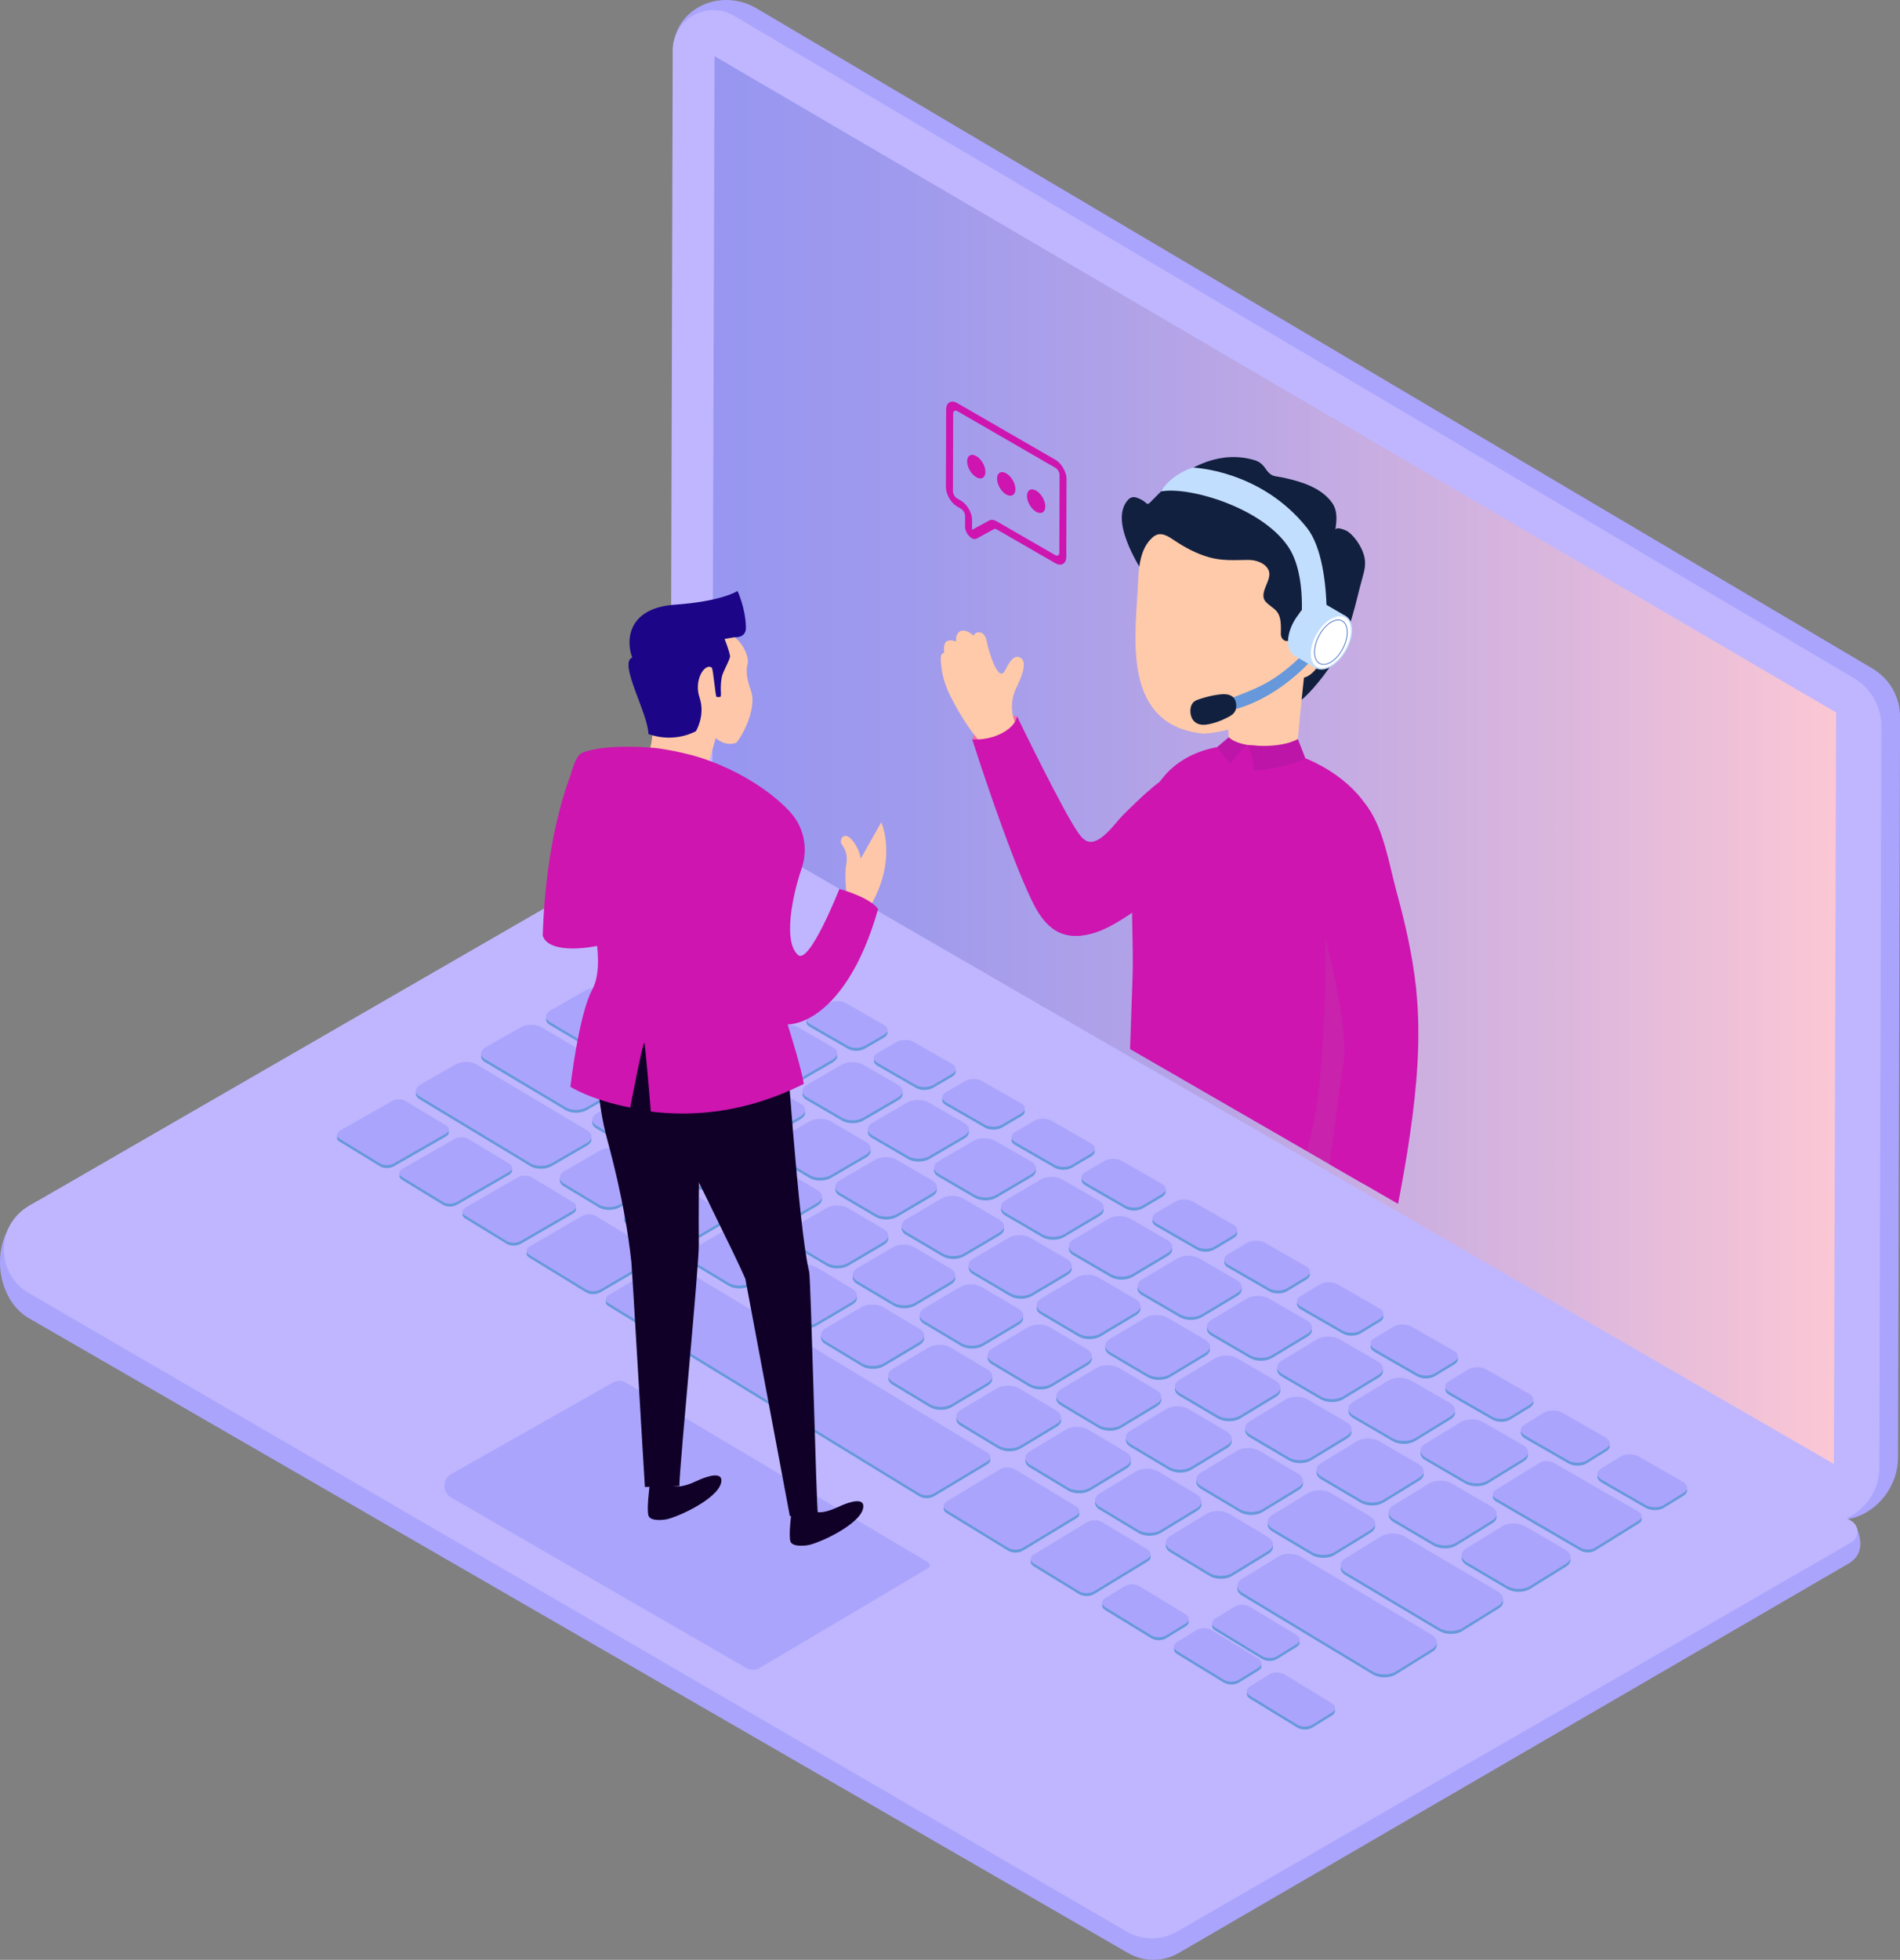 <svg xmlns="http://www.w3.org/2000/svg" xmlns:xlink="http://www.w3.org/1999/xlink" viewBox="0 0 513.37 529.35"><rect x="0" y="0" width="513.37" height="529.35" fill="#808080" stroke="none"/><defs><style>      .cls-1, .cls-2 {        fill: none;      }      .cls-3 {        fill: url(#New_Gradient_Swatch_copy);      }      .cls-4 {        clip-path: url(#clippath);      }      .cls-5 {        fill: #6698db;      }      .cls-6 {        fill: #fff;      }      .cls-7 {        fill: #ffcaa9;      }      .cls-8 {        fill: #f171a5;      }      .cls-9 {        fill: #fec7a9;      }      .cls-10 {        fill: #c2deff;      }      .cls-11 {        fill: #bc15a8;      }      .cls-12 {        fill: #aaa4fc;      }      .cls-13 {        fill: #bfb6ff;      }      .cls-14 {        fill: #ce15af;      }      .cls-15 {        fill: #12203f;      }      .cls-16 {        fill: #100028;      }      .cls-17 {        fill: #1c0687;      }      .cls-2 {        stroke: #4470c2;        stroke-miterlimit: 10;        stroke-width: .2px;      }      .cls-18 {        fill: #999;        mix-blend-mode: multiply;        opacity: .1;      }      .cls-19 {        isolation: isolate;      }    </style><linearGradient id="New_Gradient_Swatch_copy" data-name="New Gradient Swatch copy" x1="192.44" y1="205.3" x2="496.11" y2="205.3" gradientUnits="userSpaceOnUse"><stop offset="0" stop-color="#9796f0"></stop><stop offset=".17" stop-color="#9f9aed"></stop><stop offset=".44" stop-color="#b7a5e6"></stop><stop offset=".78" stop-color="#deb8dc"></stop><stop offset="1" stop-color="#fbc7d4"></stop></linearGradient><clipPath id="clippath"><path class="cls-1" d="M415.96,155.47L252.04,60.83c-5.43-3.13-12.21,.77-12.23,7.04l-.47,165.33c-.02,7.44,3.94,14.32,10.38,18.04l171.24,98.87c4.53,2.61,10.19-.64,10.2-5.87l.46-161.55c.03-11.22-5.94-21.6-15.66-27.21Z"></path></clipPath></defs><g class="cls-19"><g id="Layer_2" data-name="Layer 2"><g id="Layer_1-2" data-name="Layer 1"><g><g><path class="cls-12" d="M501.59,412.35s-8.74,.86-11.69-.71L187.86,235.64c-4.23-2.44-9.43-2.43-13.65,.02L7.84,325.69c-11.63,8.1-9.18,25.07-.12,30.3l297.1,171.53c4.23,2.44,9.43,2.43,13.65-.02l181.23-105.32c4.28-2.68,2.94-7.19,1.88-9.84h0Z"></path><path class="cls-12" d="M181.89,14.82l4.43,205.53c-.02,5.44,2.88,10.49,7.59,13.24l296.8,175.13c9.89,5.77,22.08-3.45,22.12-14.99l.56-200.04c.02-5.38-2.82-10.38-7.43-13.1L204.48,2.29c-10.09-5.97-23.3,.27-22.59,12.53Z"></path><path class="cls-13" d="M181.77,13.65l-.59,209.33c-.02,5.44,2.88,10.49,7.59,13.24l296.72,173.09c9.9,5.77,22.27-1.42,22.3-12.96l.56-200.08c.02-5.38-2.82-10.38-7.43-13.11L198.4,4.3c-7.38-4.36-16.61,.82-16.64,9.35Z"></path><polygon class="cls-3" points="193.07 15.17 192.44 220.21 495.5 395.42 496.11 192.45 193.07 15.17"></polygon><g><g class="cls-4"><g><path class="cls-15" d="M308.95,154.27c-1.08-.79-2.03-2.85-2.64-4.01-.94-1.77-1.72-3.63-2.34-5.54-1.02-3.13-1.48-6.87,.58-9.44,.36-.45,.82-.86,1.39-.98,.43-.08,.87,.01,1.29,.15,.66,.22,1.29,.54,1.86,.94,.7,.5,.88,1.08,1.61,.37,1.07-1.04,2.07-2.14,3.15-3.17,6.3-6.03,14.72-10.65,23.67-8.68,.43,.1,.86,.2,1.29,.33,1.36,.4,2.19,1.01,3,2.16,.76,1.08,1.48,2.04,2.87,2.25,1.91,.28,3.82,.73,5.67,1.27,3.62,1.04,7.26,2.71,9.54,5.84,1.59,2.19,1.27,4.87,.91,7.42,.16-1.17,2.99,.11,3.36,.37,1.89,1.34,3.61,3.97,4.3,6.17,.75,2.38,.25,4.25-.41,6.6-1.79,6.3-2.92,13.92-7.86,22.4-2.6,4.45-8.51,11.04-9.22,10.52,0,0-41.74-34.76-42-34.95Z"></path><path class="cls-7" d="M331.86,197.06c-2.05,.58-5.74,1.17-6.74,1.08-21.7-2.12-18.45-25.54-17.73-38.64,.26-4.67,.12-10.64,3.8-14.14,.42-.4,.89-.76,1.43-.94,1.54-.52,3.13,.5,4.48,1.41,2.96,2,6.17,3.73,9.62,4.7,3.55,.99,6.9,.74,10.51,.7,2.07-.03,4.78,.83,5.59,2.92,1.01,2.6-3.05,6.11-.72,8.5,1.45,1.49,3.04,1.84,3.68,4.11,.41,1.46,.31,2.95,.29,4.44-.01,1.21,.92,2.27,2.22,1.86,2.52-.81,1.66-4.82,2.47-6.72,1.04-2.45,2.91-3.16,5.65-3.24,5.98-.16,2.58,18.19-4.09,19.94,0,0-1,8.86-1.88,19.24-.33,3.94-9.23,3.14-12.57,2.45-1.34-.27-5.8-1.96-5.8-3.68,0-1.98-.25-4.03-.21-3.98Z"></path><path class="cls-5" d="M330.51,190.23c-.1-.87,.71-1.11,1.36-1.36,.97-.38,1.95-.73,2.93-1.11,2.86-1.11,5.66-2.27,8.3-3.85,1.93-1.16,3.75-2.51,5.47-3.97,.85-.72,1.67-1.46,2.48-2.23,.74-.7,1.44-1.53,2.32-2.05,.61-.35,1.28-.08,1.62,.5,.69,1.17-.76,2.27-1.47,3.02-1.06,1.13-2.19,2.2-3.36,3.21-4.49,3.88-9.7,7.09-15.39,8.88-.87,.27-1.8,.38-2.71,.36-.68-.02-1.26-.37-1.49-1.03-.04-.12-.05-.25-.07-.38Z"></path><path class="cls-15" d="M321.97,193.8c.69,1.6,2.23,2.14,3.86,1.93,2.02-.25,4.25-1.1,6.04-2.05,1.08-.57,1.99-1.23,2.13-2.55,.11-1.11-.16-2.42-1.12-3.07-1.21-.82-2.87-.57-4.23-.37-1.51,.23-2.99,.63-4.45,1.1-.5,.16-1,.33-1.43,.62-1.08,.74-1.31,2.34-1.03,3.63,.06,.27,.14,.53,.24,.76Z"></path><g><path class="cls-10" d="M353.73,163.43c3.19-1.84,5.77-.35,5.78,3.29,.01,3.67-2.55,8.1-5.74,9.95-3.17,1.83-5.75,.36-5.76-3.31-.01-3.64,2.55-8.1,5.72-9.93"></path><polygon class="cls-10" points="355.45 180.42 349.9 177.17 357.84 163.04 363.6 166.39 355.45 180.42"></polygon><path class="cls-10" d="M359.57,166.83c3.19-1.84,5.77-.35,5.78,3.29,.01,3.67-2.55,8.1-5.74,9.95-3.17,1.83-5.75,.36-5.76-3.31-.01-3.64,2.55-8.1,5.72-9.93"></path><path class="cls-6" d="M359.57,167.2c3.01-1.74,5.44-.33,5.45,3.11,0,3.46-2.41,7.64-5.42,9.38-2.99,1.73-5.42,.34-5.43-3.12,0-3.44,2.41-7.64,5.4-9.37"></path><path class="cls-2" d="M359.58,168.09c2.46-1.49,4.44-.28,4.45,2.67,0,2.97-1.96,6.57-4.42,8.06-2.44,1.48-4.42,.29-4.43-2.68,0-2.95,1.96-6.57,4.4-8.05"></path></g><path class="cls-10" d="M351.44,169.54s1.91-14.16-3.43-21.96c-7.28-10.64-26.93-16.25-34.28-14.85,0,0,2.23-4.34,8.57-6.43,0,0,18.27,.54,30.8,16.23,4.09,5.13,5.22,15.12,5.36,22.37l-7.02,4.64Z"></path><path class="cls-8" d="M274.81,193.46s-9.76-1.4-12.11,6.23c0,0,10.58,3.84,12.11-6.23Z"></path><path class="cls-7" d="M274.97,196.63c-1.92-3.3-2.05-7.33-.4-10.78,.71-1.48,1.42-3.01,1.84-4.61,.25-.95,.45-2.6-.36-3.34-2.08-1.9-3.87,2-4.54,3.28-1.14,2.16-2.52-.79-2.97-1.81-.71-1.61-1.23-3.29-1.67-4.99-.33-1.28-.44-3.15-1.99-3.56-.72-.19-1.57,.18-1.82,.88-.56-.47-1.14-.95-1.83-1.21s-1.52-.25-2.1,.2c-.75,.58-.85,1.65-.81,2.6,0,0-1.13-.58-2.28-.2-1.08,.36-1.03,2.09-.93,3.26-.37,.01-.68,.32-.8,.67-.26,.73-.06,1.85,0,2.62,.25,3.27,1.43,6.38,2.94,9.27,2.17,4.17,4.74,8.29,7.88,11.81,.02,.02,.2,.26,.23,.25l10.6-2.62-.99-1.71Z"></path><path class="cls-14" d="M325.59,224c-.11-.18-.22-.36-.33-.53-1.71-2.81-2.32-5.83-3.53-8.82-.78-1.93-2.11-5.45-4.75-5.24-1.09,.09-2.07,.69-2.97,1.32-3.9,2.74-7.26,6.15-10.65,9.49-2.05,2.03-6.44,8.7-9.95,6.83-.84-.45-1.44-1.22-1.99-1.99-4.12-5.72-16.63-31.6-16.63-31.6,0,0-.14,2.93-5.16,5.08-3.58,1.53-6.95,1.14-6.95,1.14,0,0,9.55,29.94,16.05,43.43,2.49,5.18,5.78,9.74,12.08,9.65,5.76-.08,11.09-3.55,15.68-6.68,4.56-3.12,8.74-6.73,13.04-10.19,2.06-1.66,4.45-3.41,5.89-5.66,.93-1.45,1.4-3.31,.81-4.93-.16-.46-.4-.88-.65-1.29Z"></path><path class="cls-14" d="M325.59,224c-.11-.18-.22-.36-.33-.53-1.71-2.81-2.32-5.83-3.53-8.82-.78-1.93-2.11-5.45-4.75-5.24-1.09,.09-2.07,.69-2.97,1.32-.94,.66-1.84,1.36-2.73,2.09-.68,1.12-1.29,2.25-1.81,3.27-2.44,4.85-3.82,10.09-5.54,15.22-1.77,5.26-3.99,10.85-7.98,14.86-3.18,3.19-7.51,4.88-11.82,4.36,1.78,1.39,3.93,2.27,6.68,2.23,5.76-.08,11.09-3.55,15.68-6.68,4.56-3.12,8.74-6.73,13.04-10.19,2.06-1.66,4.45-3.41,5.89-5.66,.93-1.45,1.4-3.31,.81-4.93-.16-.46-.4-.88-.65-1.29Z"></path><path class="cls-14" d="M305.29,339.53c-.48-1.46-.75-3.02-.78-4.68-.43-23.53,.76-47.55,1.51-71.26,.54-17.13-3.23-40.55,8.76-54.22,13.5-15.38,45.86-7.27,55.31,9.73,4.28,7.7,5.86,16.62,6.35,25.32,.79,13.95-8.95,40.84-8.66,105.25,0,.88-6.08,3.13-6.73,3.4-5.61,2.34-11.61,3.83-17.68,4.21-12.22,.77-33.72-4.45-38.08-17.76Z"></path><path class="cls-18" d="M376.45,244.42c-.14-2.5-.39-5.02-.74-7.52-1.61-.94-3.28-1.77-5.05-2.44-.48-.18-.99-.34-1.51-.48,.01-.15-.01-.31-.12-.43-2.3-2.48-9.3-3.17-10.79,.61-.39,.98-.38,2.07-.36,3.12,.2,13.07,.49,26.16-.16,39.22-.63,12.53-1.61,26.21-5.87,38.11-2.29,6.39-6.08,12.34-12.3,15.33-6.69,3.21-14.4,3.57-21.68,3.16-4.54-.26-8.99-1.04-13.39-2.07,.01,1.28,.02,2.55,.04,3.83,.03,1.66,.3,3.22,.78,4.68,4.36,13.31,25.87,18.52,38.08,17.76,6.07-.38,12.08-1.87,17.68-4.21,.65-.27,6.73-2.52,6.73-3.4-.29-64.41,9.45-91.3,8.66-105.25Z"></path><path class="cls-11" d="M337.14,201.2s1.61,3.45,1.69,6.93c0,0,8.75-.65,13.86-3.35l-2.02-5.18s-4.11,2.71-13.54,1.6Z"></path><path class="cls-14" d="M382.65,267.15c-.02-.18-.04-.36-.06-.54-.96-8.65-2.89-17.16-5.19-25.54-2.03-7.39-3.41-16.86-7.93-23.17-2.35-3.27-6.91-6.78-11.15-5.44-3.95,1.25-5.02,5.73-5.25,9.41-.38,6,1.42,12.67,2.41,18.57,2.42,14.47,7.61,29.27,7.81,43.99,.01,.89-.12,1.78-.26,2.66-2.84,18.77-4.67,37.98-8.8,56.51-.2,.9,.4,1.6,1.28,1.68,3.63,.34,7.29,.54,10.94,.33,2.05-.11,6.43,.08,7.85-1.74,.73-.92,.93-2.14,1.12-3.3,.37-2.32,.21-4.61,.67-6.93,.6-3.03,1.2-6.06,1.78-9.09,1.16-6.07,2.24-12.16,3.12-18.28,1.86-12.88,3.02-26.14,1.64-39.13Z"></path><path class="cls-11" d="M337.14,201.2s-3.41-.4-5.13-2.08l-3.12,2.66s1.5,2.3,3.63,4.44c0,0,2.31-3.55,4.62-5.02Z"></path></g></g><g><path class="cls-14" d="M258.61,134.63c-.63-.36-1.14-1.24-1.13-1.96l.06-20.96c0-.72,.51-1.01,1.14-.65l26.48,15.29c.63,.36,1.14,1.24,1.13,1.96l-.06,20.96c0,.72-.51,1.01-1.14,.65l-15.73-9.08c-.8-.46-1.56-.55-2.13-.23l-4.58,2.5v-2.66c.01-1.91-1.34-4.26-3.01-5.22l-1.04-.6m26.55-10.45l-26.48-15.29c-1.66-.96-3.03-.18-3.03,1.73l-.06,20.96c0,1.91,1.35,4.26,3.01,5.22l1.04,.6c.63,.36,1.14,1.24,1.13,1.96v2.88c-.01,.84,.42,1.84,1.1,2.56,.22,.23,.46,.42,.7,.56,.47,.27,.92,.32,1.27,.14l4.72-2.58c.21-.11,.5-.08,.8,.09l15.73,9.08c1.66,.96,3.03,.18,3.03-1.73l.06-20.96c0-1.91-1.35-4.26-3.01-5.22"></path><path class="cls-14" d="M263.8,123.19c-1.37-.79-2.48-.15-2.49,1.42s1.1,3.49,2.47,4.28c1.37,.79,2.47,.15,2.48-1.42,0-1.57-1.1-3.49-2.46-4.28"></path><path class="cls-14" d="M271.89,127.86c-1.37-.79-2.48-.15-2.49,1.42,0,1.57,1.1,3.49,2.47,4.28,1.37,.79,2.48,.15,2.49-1.42,0-1.57-1.1-3.49-2.47-4.28"></path><path class="cls-14" d="M279.97,132.52c-1.37-.79-2.48-.15-2.49,1.42,0,1.57,1.1,3.49,2.47,4.28,1.37,.79,2.48,.15,2.49-1.42,0-1.57-1.1-3.49-2.47-4.28"></path></g></g><path class="cls-13" d="M500.2,416.6l-182.16,105.12c-4.23,2.44-9.44,2.43-13.65-.02L7.81,349.26c-9.05-5.26-9.03-18.34,.04-23.57l166.8-96.26c4.23-2.44,9.44-2.43,13.65,.02l311.91,181.34c2.23,1.29,2.22,4.51,0,5.8Z"></path><path class="cls-12" d="M250.78,423.55l-45.52,26.95c-1.13,.66-2.53,.66-3.66,0l-79.71-46.02c-2.43-1.4-2.44-4.91,0-6.32l43.62-24.68c1.13-.66,2.53-.66,3.66,0l81.61,48.52c.6,.35,.6,1.21,0,1.55Z"></path><g><path class="cls-5" d="M182.89,256.69l10.11,5.81c1.21,.7,3.22,.68,4.48-.04l5.14-2.94c1.26-.72,1.29-1.87,.08-2.56l-10.12-5.79c-1.21-.69-3.2-.67-4.45,.05l-5.12,2.92c-1.26,.72-1.3,1.86-.1,2.55Z"></path><path class="cls-5" d="M200.72,266.94l10.23,5.88c1.23,.71,3.25,.69,4.51-.04l5.15-2.97c1.26-.73,1.29-1.89,.06-2.59l-10.25-5.86c-1.22-.7-3.23-.68-4.49,.04l-5.14,2.95c-1.26,.72-1.3,1.88-.08,2.58Z"></path><path class="cls-5" d="M218.77,277.33l10.35,5.96c1.24,.71,3.28,.7,4.55-.04l5.17-3c1.27-.73,1.28-1.9,.04-2.62l-10.37-5.93c-1.23-.71-3.26-.69-4.52,.04l-5.16,2.97c-1.26,.73-1.29,1.9-.06,2.6Z"></path><path class="cls-5" d="M237.03,287.83l10.48,6.03c1.26,.72,3.31,.71,4.58-.03l5.19-3.02c1.27-.74,1.28-1.92,.02-2.64l-10.5-6c-1.25-.71-3.29-.7-4.55,.04l-5.17,3c-1.27,.74-1.29,1.91-.04,2.63Z"></path><path class="cls-5" d="M255.52,298.47l10.61,6.1c1.27,.73,3.34,.72,4.62-.03l5.2-3.05c1.27-.75,1.27-1.94,0-2.67l-10.63-6.07c-1.26-.72-3.32-.71-4.59,.03l-5.19,3.03c-1.27,.74-1.28,1.93-.02,2.66Z"></path><path class="cls-5" d="M274.24,309.24l10.74,6.18c1.29,.74,3.37,.73,4.65-.02l5.22-3.08c1.28-.75,1.27-1.96-.02-2.7l-10.76-6.15c-1.28-.73-3.35-.72-4.62,.03l-5.21,3.06c-1.28,.75-1.28,1.95,0,2.69Z"></path><path class="cls-5" d="M293.19,320.14l10.88,6.26c1.3,.75,3.4,.74,4.69-.02l5.24-3.11c1.28-.76,1.26-1.98-.05-2.73l-10.89-6.23c-1.3-.74-3.38-.73-4.66,.03l-5.22,3.08c-1.28,.76-1.27,1.97,.02,2.72Z"></path><path class="cls-5" d="M312.37,331.18l11.01,6.34c1.32,.76,3.44,.75,4.73-.02l5.25-3.14c1.29-.77,1.25-2-.07-2.76l-11.03-6.3c-1.31-.75-3.41-.74-4.7,.02l-5.24,3.11c-1.28,.76-1.27,1.99,.05,2.75Z"></path><path class="cls-5" d="M331.8,342.36l11.15,6.42c1.34,.77,3.47,.76,4.76-.01l5.27-3.17c1.29-.77,1.25-2.02-.09-2.79l-11.17-6.38c-1.33-.76-3.45-.75-4.73,.02l-5.25,3.14c-1.29,.77-1.26,2.01,.07,2.78Z"></path><path class="cls-5" d="M351.48,353.68l11.29,6.5c1.35,.78,3.51,.78,4.8,0l5.28-3.2c1.29-.78,1.24-2.05-.12-2.82l-11.31-6.47c-1.35-.77-3.48-.76-4.77,.01l-5.27,3.17c-1.29,.78-1.25,2.04,.09,2.81Z"></path><path class="cls-5" d="M371.4,365.14l11.44,6.58c1.37,.79,3.54,.79,4.84,0l5.3-3.23c1.3-.79,1.23-2.07-.14-2.85l-11.46-6.55c-1.36-.78-3.52-.78-4.81,0l-5.29,3.2c-1.3,.79-1.25,2.06,.11,2.84Z"></path><path class="cls-5" d="M391.58,376.75l11.59,6.67c1.39,.8,3.58,.8,4.88,0l5.32-3.26c1.3-.8,1.23-2.09-.17-2.88l-11.6-6.63c-1.38-.79-3.55-.79-4.85,0l-5.3,3.23c-1.3,.79-1.24,2.08,.14,2.87Z"></path><path class="cls-5" d="M412.02,388.51l11.74,6.75c1.41,.81,3.61,.81,4.92,0l5.33-3.29c1.31-.8,1.22-2.11-.19-2.92l-11.75-6.72c-1.4-.8-3.59-.8-4.89,0l-5.32,3.26c-1.3,.8-1.23,2.1,.16,2.9Z"></path><path class="cls-5" d="M454.71,401l-11.91-6.81c-1.42-.81-3.62-.81-4.93,0l-5.34,3.29c-1.31,.81-1.22,2.12,.19,2.94l11.89,6.84c1.43,.82,3.65,.83,4.96,.01l5.35-3.32c1.31-.81,1.21-2.13-.22-2.95Z"></path><path class="cls-5" d="M166.07,266.9l9.27,5.39c1.51,.88,4.02,.86,5.6-.05l9.34-5.35c1.58-.9,1.63-2.34,.11-3.21l-9.29-5.35c-1.5-.87-3.99-.84-5.57,.06l-9.31,5.31c-1.58,.9-1.65,2.34-.15,3.21Z"></path><path class="cls-5" d="M207.64,273.62l-9.4-5.42c-1.52-.88-4.03-.85-5.61,.05l-9.34,5.35c-1.58,.91-1.64,2.36-.12,3.24l9.38,5.46c1.53,.89,4.05,.87,5.64-.05l9.37-5.39c1.58-.91,1.62-2.37,.09-3.25Z"></path><path class="cls-5" d="M225.08,283.67l-9.51-5.48c-1.54-.89-4.06-.86-5.65,.05l-9.37,5.4c-1.59,.92-1.63,2.38-.1,3.27l9.49,5.52c1.54,.9,4.09,.88,5.68-.04l9.39-5.44c1.59-.92,1.62-2.39,.07-3.28Z"></path><path class="cls-5" d="M174.35,292.01l9.4,5.54c1.53,.9,4.07,.88,5.67-.04l9.43-5.45c1.59-.92,1.64-2.39,.1-3.29l-9.43-5.5c-1.52-.89-4.04-.87-5.63,.05l-9.41,5.41c-1.59,.92-1.66,2.38-.14,3.28Z"></path><path class="cls-5" d="M148.62,276.86l17.24,10.16c1.51,.89,4.03,.87,5.63-.04l9.4-5.4c1.59-.91,1.64-2.37,.13-3.25l-17.29-10.08c-1.5-.87-3.99-.85-5.57,.05l-9.36,5.34c-1.59,.9-1.67,2.35-.17,3.23Z"></path><path class="cls-5" d="M216.41,298.96l-9.54-5.56c-1.54-.9-4.08-.88-5.67,.04l-9.44,5.45c-1.6,.92-1.65,2.41-.11,3.31l9.51,5.6c1.55,.91,4.11,.9,5.71-.03l9.46-5.5c1.6-.93,1.63-2.41,.08-3.32Z"></path><path class="cls-5" d="M234.08,309.26l-9.65-5.63c-1.56-.91-4.12-.89-5.72,.04l-9.47,5.5c-1.6,.93-1.65,2.43-.09,3.35l9.63,5.67c1.57,.92,4.14,.91,5.75-.03l9.49-5.54c1.6-.94,1.63-2.44,.06-3.35Z"></path><path class="cls-5" d="M251.96,319.68l-9.77-5.69c-1.58-.92-4.16-.91-5.76,.03l-9.5,5.55c-1.61,.94-1.64,2.45-.07,3.38l9.74,5.74c1.59,.93,4.18,.92,5.79-.02l9.52-5.59c1.61-.94,1.62-2.46,.03-3.39Z"></path><path class="cls-5" d="M270.05,330.23l-9.88-5.76c-1.6-.93-4.19-.92-5.8,.03l-9.52,5.6c-1.61,.95-1.63,2.48-.04,3.42l9.86,5.81c1.6,.95,4.22,.94,5.84-.02l9.55-5.64c1.61-.95,1.61-2.49,0-3.42Z"></path><path class="cls-5" d="M288.36,340.9l-10-5.83c-1.62-.94-4.23-.93-5.85,.02l-9.55,5.65c-1.62,.96-1.63,2.5-.01,3.45l9.98,5.88c1.62,.96,4.26,.95,5.88-.01l9.58-5.69c1.62-.96,1.61-2.51-.02-3.46Z"></path><path class="cls-5" d="M306.89,351.71l-10.12-5.9c-1.64-.95-4.27-.95-5.89,.02l-9.58,5.7c-1.62,.97-1.62,2.53,.01,3.49l10.1,5.95c1.64,.97,4.3,.96,5.93,0l9.61-5.75c1.62-.97,1.6-2.54-.05-3.5Z"></path><path class="cls-5" d="M325.65,362.64l-10.25-5.97c-1.66-.97-4.31-.96-5.93,.01l-9.61,5.75c-1.63,.97-1.61,2.55,.04,3.53l10.22,6.02c1.66,.98,4.34,.98,5.97,0l9.64-5.8c1.63-.98,1.59-2.56-.08-3.53Z"></path><path class="cls-5" d="M318.71,377.04l10.35,6.09c1.68,.99,4.38,.99,6.02,0l9.67-5.85c1.63-.99,1.58-2.59-.1-3.57l-10.37-6.05c-1.68-.98-4.35-.97-5.98,0l-9.64,5.8c-1.63,.98-1.61,2.58,.07,3.56Z"></path><path class="cls-5" d="M363.99,388.53c1.64-1,1.58-2.61-.13-3.61l-10.5-6.12c-1.7-.99-4.39-.99-6.03,0l-9.67,5.86c-1.64,.99-1.6,2.61,.09,3.6l10.47,6.17c1.71,1,4.42,1.01,6.07,0l9.7-5.91Z"></path><path class="cls-5" d="M383.48,399.91c1.64-1.01,1.57-2.64-.16-3.65l-10.63-6.2c-1.72-1-4.44-1-6.07,0l-9.7,5.91c-1.64,1-1.59,2.63,.12,3.64l10.6,6.25c1.73,1.02,4.47,1.02,6.11,.01l9.72-5.96Z"></path><path class="cls-5" d="M376.56,411.11l10.74,6.32c1.75,1.03,4.51,1.04,6.16,.02l9.75-6.02c1.65-1.02,1.56-2.67-.19-3.69l-10.76-6.27c-1.74-1.01-4.48-1.02-6.12-.01l-9.73,5.97c-1.65,1.01-1.58,2.66,.15,3.68Z"></path><path class="cls-5" d="M161.27,301.47c-1.6,.92-1.68,2.41-.16,3.31l9.4,5.6c1.53,.91,4.08,.9,5.69-.03l9.49-5.49c1.6-.93,1.66-2.41,.12-3.32l-9.43-5.56c-1.52-.9-4.05-.88-5.65,.04l-9.47,5.45Z"></path><path class="cls-5" d="M131.07,286.88l21.82,13c1.51,.9,4.04,.88,5.64-.04l9.46-5.44c1.6-.92,1.66-2.39,.15-3.28l-21.88-12.91c-1.49-.88-3.99-.86-5.58,.05l-9.42,5.37c-1.6,.91-1.68,2.37-.2,3.25Z"></path><path class="cls-5" d="M178.55,311.75c-1.61,.93-1.67,2.43-.13,3.35l9.51,5.67c1.55,.92,4.11,.91,5.73-.03l9.52-5.54c1.61-.94,1.65-2.44,.1-3.35l-9.54-5.63c-1.54-.91-4.09-.89-5.69,.04l-9.5,5.5Z"></path><path class="cls-5" d="M195.92,325.53l9.62,5.74c1.57,.93,4.15,.92,5.77-.02l9.55-5.59c1.61-.94,1.65-2.46,.07-3.39l-9.65-5.69c-1.56-.92-4.13-.91-5.74,.03l-9.53,5.55c-1.61,.94-1.66,2.45-.11,3.38Z"></path><path class="cls-5" d="M213.64,336.09l9.74,5.8c1.59,.95,4.19,.94,5.81-.02l9.58-5.64c1.62-.95,1.64-2.48,.05-3.42l-9.77-5.76c-1.58-.93-4.16-.92-5.78,.03l-9.56,5.6c-1.62,.95-1.66,2.48-.08,3.42Z"></path><path class="cls-5" d="M231.56,346.77l9.86,5.87c1.6,.96,4.23,.95,5.86-.01l9.61-5.69c1.62-.96,1.63-2.51,.02-3.46l-9.88-5.83c-1.6-.94-4.2-.93-5.82,.02l-9.59,5.65c-1.62,.96-1.65,2.5-.06,3.45Z"></path><path class="cls-5" d="M249.71,357.58l9.98,5.95c1.62,.97,4.27,.96,5.9,0l9.64-5.74c1.63-.97,1.63-2.53,0-3.5l-10-5.9c-1.62-.95-4.24-.95-5.86,.02l-9.62,5.7c-1.63,.97-1.65,2.53-.03,3.49Z"></path><path class="cls-5" d="M268.07,368.53l10.1,6.02c1.64,.98,4.31,.98,5.95,0l9.67-5.79c1.63-.98,1.62-2.56-.03-3.53l-10.12-5.97c-1.64-.97-4.28-.96-5.91,.01l-9.65,5.75c-1.63,.97-1.64,2.55,0,3.52Z"></path><path class="cls-5" d="M286.66,379.61l10.22,6.09c1.66,.99,4.35,.99,5.99,0l9.7-5.85c1.64-.99,1.61-2.59-.06-3.57l-10.25-6.05c-1.66-.98-4.32-.97-5.95,0l-9.68,5.8c-1.64,.98-1.63,2.58,.02,3.56Z"></path><path class="cls-5" d="M305.48,390.82l10.35,6.17c1.69,1,4.39,1.01,6.04,0l9.73-5.9c1.64-1,1.6-2.61-.09-3.61l-10.37-6.12c-1.68-.99-4.36-.99-6,0l-9.71,5.85c-1.65,.99-1.62,2.6,.05,3.6Z"></path><path class="cls-5" d="M324.53,402.17l10.48,6.24c1.71,1.02,4.43,1.02,6.09,.01l9.76-5.95c1.65-1.01,1.6-2.64-.11-3.65l-10.5-6.2c-1.7-1-4.4-1-6.05,0l-9.73,5.91c-1.65,1-1.62,2.63,.08,3.64Z"></path><path class="cls-5" d="M360.56,420.01l9.79-6.01c1.65-1.01,1.59-2.67-.14-3.69l-10.63-6.27c-1.72-1.01-4.45-1.02-6.09-.01l-9.76,5.96c-1.65,1.01-1.61,2.66,.1,3.68l10.61,6.32c1.73,1.03,4.48,1.04,6.13,.02Z"></path><path class="cls-5" d="M404.73,430.68l-25.35-14.95c-1.74-1.03-4.49-1.03-6.14-.02l-9.79,6.02c-1.66,1.02-1.6,2.69,.13,3.72l25.29,15.07c1.77,1.05,4.55,1.07,6.22,.03l9.84-6.11c1.66-1.03,1.57-2.71-.2-3.76Z"></path><path class="cls-5" d="M152.34,320.42l9.43,5.69c1.54,.93,4.1,.91,5.72-.03l9.56-5.55c1.62-.94,1.67-2.44,.14-3.36l-9.45-5.64c-1.53-.91-4.07-.9-5.68,.03l-9.54,5.51c-1.62,.93-1.69,2.43-.17,3.35Z"></path><path class="cls-5" d="M120.59,304.81l-11.02-6.66c-.98-.59-2.62-.58-3.68,.03l-14,7.98c-1.06,.61-1.14,1.58-.17,2.17l10.98,6.71c.98,.6,2.64,.59,3.71-.02l14.04-8.04c1.06-.61,1.12-1.58,.14-2.18Z"></path><path class="cls-5" d="M137.66,315.12l-11.15-6.74c-.99-.6-2.65-.59-3.71,.02l-14.04,8.05c-1.07,.61-1.14,1.59-.15,2.2l11.11,6.79c.99,.61,2.66,.6,3.73-.02l14.08-8.11c1.06-.61,1.12-1.6,.13-2.2Z"></path><path class="cls-5" d="M154.93,325.56l-11.28-6.82c-1-.6-2.67-.59-3.74,.02l-14.09,8.12c-1.07,.62-1.13,1.61-.14,2.22l11.24,6.87c1,.61,2.69,.61,3.76-.01l14.13-8.18c1.07-.62,1.12-1.61,.11-2.22Z"></path><path class="cls-5" d="M176.43,338.55l-15.43-9.33c-1.01-.61-2.69-.6-3.76,.02l-14.13,8.19c-1.07,.62-1.13,1.63-.12,2.24l15.38,9.41c1.02,.62,2.72,.62,3.8,0l14.18-8.27c1.07-.63,1.11-1.63,.09-2.25Z"></path><path class="cls-5" d="M290.82,407.68l-16.65-10.06c-1.09-.66-2.86-.66-3.95,0l-14.42,8.67c-1.09,.66-1.1,1.73-.02,2.4l16.6,10.15c1.1,.67,2.88,.68,3.98,.01l14.46-8.76c1.09-.66,1.09-1.74-.02-2.4Z"></path><path class="cls-5" d="M310.06,419.31l-12.3-7.43c-1.11-.67-2.89-.67-3.98-.01l-14.47,8.77c-1.1,.67-1.1,1.75,0,2.43l12.26,7.5c1.11,.68,2.91,.69,4.01,.02l14.51-8.84c1.1-.67,1.08-1.76-.04-2.43Z"></path><path class="cls-5" d="M320.34,436.79l-12.44-7.56c-1.12-.68-2.92-.69-4.02-.02l-5.27,3.22c-1.1,.67-1.09,1.77,.02,2.45l12.42,7.6c1.13,.69,2.94,.7,4.04,.02l5.29-3.24c1.1-.68,1.08-1.78-.05-2.47Z"></path><path class="cls-5" d="M359.83,460.79l-12.76-7.76c-1.15-.7-2.97-.71-4.08-.02l-5.31,3.28c-1.11,.69-1.08,1.81,.06,2.51l12.74,7.79c1.16,.71,3,.72,4.11,.03l5.32-3.3c1.11-.69,1.07-1.82-.09-2.52Z"></path><path class="cls-5" d="M339.96,448.71l-12.6-7.66c-1.13-.69-2.95-.7-4.05-.02l-5.29,3.25c-1.11,.68-1.09,1.79,.04,2.48l12.58,7.69c1.14,.7,2.97,.71,4.08,.03l5.31-3.27c1.11-.68,1.08-1.8-.07-2.5Z"></path><path class="cls-5" d="M328.39,440.42l12.6,7.65c1.14,.69,2.97,.71,4.07,.02l5.29-3.26c1.1-.68,1.07-1.79-.08-2.48l-12.62-7.62c-1.14-.69-2.95-.69-4.05-.02l-5.27,3.24c-1.1,.68-1.08,1.78,.05,2.47Z"></path><path class="cls-5" d="M266.77,393.15l-84.26-50.92c-1.03-.62-2.72-.61-3.8,.01l-14.19,8.28c-1.08,.63-1.12,1.65-.1,2.27l83.99,51.37c1.08,.66,2.85,.67,3.94,0l14.41-8.65c1.09-.65,1.09-1.72,0-2.37Z"></path><path class="cls-5" d="M113.42,296.95l29.94,18.05c1.52,.91,4.06,.9,5.67-.03l9.53-5.5c1.61-.93,1.68-2.42,.16-3.32l-30.02-17.92c-1.49-.89-3.99-.87-5.59,.04l-9.47,5.4c-1.6,.91-1.7,2.38-.22,3.28Z"></path><path class="cls-5" d="M169.69,330.89l9.54,5.75c1.55,.94,4.13,.93,5.76-.02l9.59-5.6c1.62-.95,1.67-2.47,.11-3.4l-9.57-5.71c-1.55-.92-4.11-.91-5.72,.03l-9.57,5.55c-1.62,.94-1.69,2.46-.15,3.39Z"></path><path class="cls-5" d="M187.25,341.48l9.65,5.82c1.57,.95,4.17,.94,5.8-.02l9.62-5.65c1.62-.95,1.66-2.49,.09-3.43l-9.68-5.78c-1.56-.93-4.14-.92-5.77,.02l-9.6,5.6c-1.63,.95-1.68,2.48-.12,3.42Z"></path><path class="cls-5" d="M205.02,352.19l9.77,5.89c1.59,.96,4.21,.95,5.84-.01l9.65-5.7c1.63-.96,1.66-2.51,.06-3.47l-9.8-5.85c-1.58-.95-4.18-.94-5.81,.02l-9.63,5.65c-1.63,.96-1.68,2.51-.1,3.46Z"></path><path class="cls-5" d="M223.01,363.04l9.89,5.96c1.61,.97,4.25,.97,5.89,0l9.68-5.75c1.64-.97,1.65-2.54,.04-3.5l-9.92-5.92c-1.6-.96-4.22-.95-5.85,.01l-9.66,5.7c-1.64,.97-1.67,2.53-.07,3.5Z"></path><path class="cls-5" d="M241.21,374.02l10.01,6.04c1.63,.98,4.29,.98,5.93,0l9.71-5.8c1.64-.98,1.64-2.56,0-3.54l-10.04-5.99c-1.62-.97-4.26-.96-5.9,0l-9.69,5.76c-1.64,.98-1.66,2.56-.05,3.53Z"></path><path class="cls-5" d="M259.63,385.13l10.13,6.11c1.65,.99,4.33,1,5.98,0l9.74-5.85c1.65-.99,1.64-2.59-.02-3.58l-10.16-6.06c-1.64-.98-4.3-.98-5.94,0l-9.72,5.81c-1.65,.98-1.66,2.58-.02,3.57Z"></path><path class="cls-5" d="M278.29,396.38l10.26,6.19c1.67,1.01,4.37,1.01,6.03,.01l9.77-5.91c1.65-1,1.63-2.62-.05-3.62l-10.28-6.14c-1.66-.99-4.34-.99-5.99,0l-9.75,5.86c-1.65,.99-1.65,2.61,0,3.61Z"></path><path class="cls-5" d="M297.17,407.77l10.38,6.26c1.69,1.02,4.41,1.03,6.07,.02l9.8-5.96c1.66-1.01,1.62-2.64-.07-3.66l-10.41-6.21c-1.68-1-4.38-1.01-6.03,0l-9.78,5.92c-1.66,1-1.64,2.64,.04,3.65Z"></path><path class="cls-5" d="M342.65,415.95l-10.54-6.29c-1.7-1.02-4.42-1.02-6.08-.01l-9.81,5.97c-1.66,1.01-1.63,2.66,.06,3.69l10.51,6.34c1.71,1.03,4.45,1.04,6.12,.02l9.83-6.02c1.66-1.02,1.61-2.67-.1-3.7Z"></path><path class="cls-5" d="M386.85,442.33l-35.34-21.09c-1.72-1.03-4.47-1.04-6.13-.02l-9.84,6.03c-1.67,1.02-1.63,2.69,.09,3.73l35.25,21.26c1.76,1.06,4.55,1.08,6.23,.04l9.9-6.15c1.67-1.04,1.59-2.73-.17-3.79Z"></path><path class="cls-5" d="M422.96,419.38l-10.9-6.35c-1.76-1.03-4.52-1.03-6.17-.02l-9.76,6.02c-1.65,1.02-1.57,2.69,.18,3.72l10.87,6.4c1.77,1.04,4.55,1.05,6.21,.03l9.78-6.07c1.65-1.03,1.55-2.7-.23-3.73Z"></path><path class="cls-5" d="M242.74,293.85l-9.62-5.54c-1.56-.9-4.1-.88-5.69,.04l-9.4,5.45c-1.59,.92-1.63,2.4-.08,3.31l9.6,5.59c1.56,.91,4.13,.89,5.72-.04l9.42-5.49c1.59-.93,1.61-2.41,.04-3.31Z"></path><path class="cls-5" d="M260.6,304.14l-9.74-5.61c-1.57-.91-4.14-.89-5.73,.04l-9.43,5.5c-1.6,.93-1.62,2.43-.05,3.34l9.71,5.65c1.58,.92,4.16,.91,5.77-.03l9.45-5.54c1.6-.94,1.6-2.43,.02-3.35Z"></path><path class="cls-5" d="M278.67,314.55l-9.85-5.68c-1.59-.92-4.18-.9-5.77,.03l-9.46,5.54c-1.6,.94-1.62,2.45-.03,3.37l9.83,5.72c1.6,.93,4.2,.92,5.81-.03l9.48-5.59c1.6-.94,1.6-2.46,0-3.38Z"></path><path class="cls-5" d="M296.96,325.09l-9.97-5.75c-1.61-.93-4.21-.91-5.82,.03l-9.48,5.59c-1.61,.95-1.61,2.47,0,3.41l9.95,5.79c1.62,.94,4.24,.93,5.85-.02l9.51-5.64c1.61-.95,1.59-2.48-.03-3.42Z"></path><path class="cls-5" d="M315.47,335.76l-10.09-5.81c-1.63-.94-4.25-.93-5.86,.02l-9.51,5.64c-1.61,.96-1.6,2.5,.02,3.45l10.07,5.86c1.64,.95,4.28,.95,5.9-.02l9.54-5.69c1.61-.96,1.58-2.51-.06-3.45Z"></path><path class="cls-5" d="M334.2,346.55l-10.21-5.89c-1.65-.95-4.29-.94-5.9,.02l-9.54,5.69c-1.62,.96-1.6,2.52,.05,3.48l10.19,5.93c1.66,.97,4.32,.96,5.94-.01l9.57-5.74c1.62-.97,1.57-2.53-.09-3.49Z"></path><path class="cls-5" d="M353.17,357.48l-10.34-5.96c-1.67-.96-4.33-.96-5.95,.01l-9.57,5.75c-1.62,.97-1.59,2.55,.08,3.52l10.31,6c1.68,.98,4.36,.97,5.99,0l9.6-5.79c1.62-.98,1.57-2.56-.12-3.53Z"></path><path class="cls-5" d="M372.36,368.54l-10.47-6.03c-1.69-.97-4.37-.97-6,0l-9.6,5.8c-1.63,.98-1.58,2.57,.11,3.56l10.44,6.08c1.7,.99,4.4,.99,6.03,0l9.62-5.84c1.62-.99,1.56-2.58-.15-3.57Z"></path><path class="cls-5" d="M376.24,389.23c1.72,1,4.44,1,6.08,0l9.65-5.9c1.63-1,1.55-2.61-.17-3.6l-10.59-6.11c-1.71-.99-4.42-.98-6.04,0l-9.63,5.85c-1.63,.99-1.57,2.6,.14,3.6l10.57,6.15Z"></path><path class="cls-5" d="M411.47,391.07l-10.73-6.18c-1.73-1-4.46-1-6.09,0l-9.66,5.91c-1.64,1-1.56,2.63,.17,3.63l10.7,6.23c1.74,1.01,4.49,1.02,6.13,.01l9.68-5.95c1.63-1.01,1.54-2.64-.21-3.64Z"></path><path class="cls-5" d="M442.71,409.08l-22.85-13.17c-1.12-.64-2.87-.65-3.91,0l-11.84,7.29c-1.05,.64-.99,1.69,.12,2.34l22.79,13.27c1.13,.66,2.9,.66,3.95,.01l11.88-7.38c1.05-.65,.97-1.71-.16-2.36Z"></path></g><g><path class="cls-12" d="M182.89,255.91l10.11,5.81c1.21,.7,3.22,.68,4.48-.04l5.14-2.94c1.26-.72,1.29-1.87,.08-2.56l-10.12-5.79c-1.21-.69-3.2-.67-4.45,.05l-5.12,2.92c-1.26,.72-1.3,1.86-.1,2.55Z"></path><path class="cls-12" d="M200.72,266.17l10.23,5.89c1.23,.71,3.25,.69,4.51-.04l5.15-2.97c1.26-.73,1.29-1.89,.06-2.59l-10.25-5.86c-1.22-.7-3.23-.68-4.49,.04l-5.14,2.95c-1.26,.72-1.3,1.88-.08,2.58Z"></path><path class="cls-12" d="M218.77,276.55l10.35,5.96c1.24,.71,3.28,.7,4.55-.04l5.17-3c1.27-.73,1.28-1.9,.04-2.62l-10.37-5.93c-1.23-.71-3.26-.69-4.52,.04l-5.16,2.97c-1.26,.73-1.29,1.9-.06,2.6Z"></path><path class="cls-12" d="M237.03,287.06l10.48,6.03c1.26,.72,3.31,.71,4.58-.03l5.19-3.02c1.27-.74,1.28-1.92,.02-2.64l-10.5-6c-1.25-.71-3.29-.7-4.55,.04l-5.17,3c-1.27,.74-1.29,1.91-.04,2.63Z"></path><path class="cls-12" d="M255.52,297.69l10.61,6.1c1.27,.73,3.34,.72,4.62-.03l5.2-3.05c1.27-.75,1.27-1.94,0-2.67l-10.63-6.07c-1.26-.72-3.32-.71-4.59,.03l-5.19,3.03c-1.27,.74-1.28,1.93-.02,2.66Z"></path><path class="cls-12" d="M274.24,308.46l10.74,6.18c1.29,.74,3.37,.73,4.65-.02l5.22-3.08c1.28-.75,1.27-1.96-.02-2.7l-10.76-6.15c-1.28-.73-3.35-.72-4.62,.03l-5.21,3.06c-1.28,.75-1.28,1.95,0,2.69Z"></path><path class="cls-12" d="M293.19,319.36l10.88,6.26c1.3,.75,3.4,.74,4.69-.02l5.24-3.11c1.28-.76,1.26-1.98-.05-2.73l-10.89-6.23c-1.3-.74-3.38-.73-4.66,.03l-5.22,3.08c-1.28,.76-1.27,1.97,.02,2.72Z"></path><path class="cls-12" d="M312.37,330.4l11.01,6.34c1.32,.76,3.44,.75,4.73-.02l5.25-3.14c1.29-.77,1.25-2-.07-2.76l-11.03-6.3c-1.31-.75-3.41-.74-4.7,.02l-5.24,3.11c-1.28,.76-1.27,1.99,.05,2.75Z"></path><path class="cls-12" d="M331.8,341.58l11.15,6.42c1.34,.77,3.47,.76,4.76-.01l5.27-3.17c1.29-.77,1.25-2.02-.09-2.79l-11.17-6.38c-1.33-.76-3.45-.75-4.73,.02l-5.25,3.14c-1.29,.77-1.26,2.01,.07,2.78Z"></path><path class="cls-12" d="M351.48,352.9l11.29,6.5c1.35,.78,3.51,.78,4.8,0l5.28-3.2c1.29-.78,1.24-2.05-.12-2.82l-11.31-6.47c-1.35-.77-3.48-.76-4.77,.01l-5.27,3.17c-1.29,.78-1.25,2.04,.09,2.81Z"></path><path class="cls-12" d="M371.4,364.36l11.44,6.58c1.37,.79,3.54,.79,4.84,0l5.3-3.23c1.3-.79,1.23-2.07-.14-2.85l-11.46-6.55c-1.36-.78-3.52-.78-4.81,0l-5.29,3.2c-1.3,.79-1.25,2.06,.11,2.84Z"></path><path class="cls-12" d="M391.58,375.97l11.59,6.67c1.39,.8,3.58,.8,4.88,0l5.32-3.26c1.3-.8,1.23-2.09-.17-2.88l-11.6-6.63c-1.38-.79-3.55-.79-4.85,0l-5.3,3.23c-1.3,.79-1.24,2.08,.14,2.87Z"></path><path class="cls-12" d="M412.02,387.73l11.74,6.75c1.41,.81,3.61,.81,4.92,0l5.33-3.29c1.31-.8,1.22-2.11-.19-2.92l-11.75-6.72c-1.4-.8-3.59-.8-4.89,0l-5.32,3.26c-1.3,.8-1.23,2.1,.16,2.9Z"></path><path class="cls-12" d="M454.71,400.23l-11.91-6.81c-1.42-.81-3.62-.81-4.93,0l-5.34,3.29c-1.31,.81-1.22,2.12,.19,2.94l11.89,6.84c1.43,.82,3.65,.83,4.96,.01l5.35-3.32c1.31-.81,1.21-2.13-.22-2.95Z"></path><path class="cls-12" d="M166.07,266.13l9.27,5.39c1.51,.88,4.02,.86,5.6-.05l9.34-5.35c1.58-.9,1.63-2.34,.11-3.21l-9.29-5.35c-1.5-.87-3.99-.84-5.57,.06l-9.31,5.31c-1.58,.9-1.65,2.34-.15,3.21Z"></path><path class="cls-12" d="M207.64,272.84l-9.4-5.42c-1.52-.88-4.03-.85-5.61,.05l-9.34,5.35c-1.58,.91-1.64,2.36-.12,3.24l9.38,5.46c1.53,.89,4.05,.87,5.64-.05l9.37-5.39c1.58-.91,1.62-2.36,.09-3.25Z"></path><path class="cls-12" d="M225.08,282.9l-9.51-5.48c-1.54-.89-4.06-.86-5.65,.05l-9.37,5.4c-1.59,.92-1.63,2.38-.1,3.27l9.49,5.52c1.54,.9,4.09,.88,5.68-.04l9.39-5.44c1.59-.92,1.62-2.39,.07-3.28Z"></path><path class="cls-12" d="M174.35,291.24l9.4,5.54c1.53,.9,4.07,.88,5.67-.04l9.43-5.45c1.59-.92,1.64-2.39,.1-3.29l-9.43-5.5c-1.52-.89-4.04-.87-5.63,.05l-9.41,5.41c-1.59,.92-1.66,2.38-.14,3.28Z"></path><path class="cls-12" d="M148.62,276.09l17.24,10.16c1.51,.89,4.03,.87,5.63-.04l9.4-5.4c1.59-.91,1.64-2.37,.13-3.25l-17.29-10.08c-1.5-.87-3.99-.85-5.57,.05l-9.36,5.34c-1.59,.9-1.67,2.35-.17,3.23Z"></path><path class="cls-12" d="M216.41,298.18l-9.54-5.56c-1.54-.9-4.08-.88-5.67,.04l-9.44,5.45c-1.6,.92-1.65,2.41-.11,3.31l9.51,5.6c1.55,.91,4.11,.9,5.71-.03l9.46-5.5c1.6-.93,1.63-2.41,.08-3.32Z"></path><path class="cls-12" d="M234.08,308.48l-9.65-5.63c-1.56-.91-4.12-.89-5.72,.04l-9.47,5.5c-1.6,.93-1.65,2.43-.09,3.35l9.63,5.67c1.57,.92,4.14,.91,5.75-.03l9.49-5.54c1.6-.94,1.63-2.44,.06-3.35Z"></path><path class="cls-12" d="M251.96,318.9l-9.77-5.69c-1.58-.92-4.16-.91-5.76,.03l-9.5,5.55c-1.61,.94-1.64,2.45-.07,3.38l9.74,5.74c1.59,.93,4.18,.92,5.79-.02l9.52-5.59c1.61-.94,1.62-2.46,.03-3.39Z"></path><path class="cls-12" d="M270.05,329.45l-9.88-5.76c-1.6-.93-4.19-.92-5.8,.03l-9.52,5.6c-1.61,.95-1.63,2.48-.04,3.42l9.86,5.81c1.6,.95,4.22,.94,5.84-.02l9.55-5.64c1.61-.95,1.61-2.49,0-3.42Z"></path><path class="cls-12" d="M288.36,340.13l-10-5.83c-1.62-.94-4.23-.93-5.85,.02l-9.55,5.65c-1.62,.96-1.63,2.5-.01,3.45l9.98,5.88c1.62,.96,4.26,.95,5.88-.01l9.58-5.69c1.62-.96,1.61-2.51-.02-3.46Z"></path><path class="cls-12" d="M306.89,350.93l-10.12-5.9c-1.64-.95-4.27-.95-5.89,.02l-9.58,5.7c-1.62,.97-1.62,2.53,.01,3.49l10.1,5.95c1.64,.97,4.3,.96,5.93,0l9.61-5.75c1.62-.97,1.6-2.54-.05-3.5Z"></path><path class="cls-12" d="M325.65,361.87l-10.25-5.97c-1.66-.97-4.31-.96-5.93,.01l-9.61,5.75c-1.63,.98-1.61,2.55,.04,3.53l10.22,6.02c1.66,.98,4.34,.98,5.97,0l9.64-5.8c1.63-.98,1.59-2.56-.08-3.53Z"></path><path class="cls-12" d="M318.71,376.26l10.35,6.09c1.68,.99,4.38,.99,6.02,0l9.67-5.85c1.63-.99,1.58-2.59-.1-3.57l-10.37-6.05c-1.68-.98-4.35-.97-5.98,0l-9.64,5.81c-1.63,.98-1.61,2.58,.07,3.56Z"></path><path class="cls-12" d="M363.99,387.75c1.64-1,1.58-2.61-.13-3.61l-10.5-6.12c-1.7-.99-4.39-.99-6.03,0l-9.67,5.86c-1.64,.99-1.6,2.61,.09,3.6l10.47,6.17c1.71,1,4.42,1.01,6.07,0l9.7-5.91Z"></path><path class="cls-12" d="M383.48,399.13c1.64-1.01,1.57-2.64-.16-3.65l-10.63-6.2c-1.72-1-4.44-1-6.07,0l-9.7,5.91c-1.64,1-1.59,2.63,.12,3.64l10.6,6.25c1.73,1.02,4.47,1.02,6.11,.01l9.72-5.96Z"></path><path class="cls-12" d="M376.56,410.33l10.74,6.32c1.75,1.03,4.51,1.04,6.16,.02l9.75-6.02c1.65-1.02,1.56-2.67-.19-3.69l-10.76-6.27c-1.74-1.01-4.48-1.02-6.12-.01l-9.73,5.97c-1.65,1.01-1.58,2.66,.15,3.68Z"></path><path class="cls-12" d="M161.27,300.69c-1.6,.92-1.68,2.41-.16,3.31l9.4,5.6c1.53,.91,4.08,.9,5.69-.03l9.49-5.49c1.6-.93,1.66-2.41,.12-3.32l-9.43-5.56c-1.52-.9-4.05-.88-5.65,.04l-9.47,5.45Z"></path><path class="cls-12" d="M131.07,286.1l21.82,13c1.51,.9,4.04,.88,5.64-.04l9.46-5.44c1.6-.92,1.66-2.39,.15-3.28l-21.88-12.91c-1.49-.88-3.99-.86-5.58,.05l-9.42,5.37c-1.6,.91-1.68,2.37-.2,3.25Z"></path><path class="cls-12" d="M178.55,310.97c-1.61,.93-1.67,2.43-.13,3.35l9.51,5.67c1.55,.92,4.11,.91,5.73-.03l9.52-5.54c1.61-.94,1.65-2.44,.1-3.35l-9.54-5.63c-1.54-.91-4.09-.89-5.69,.04l-9.5,5.5Z"></path><path class="cls-12" d="M195.92,324.75l9.62,5.74c1.57,.93,4.15,.92,5.77-.02l9.55-5.59c1.61-.94,1.65-2.46,.07-3.39l-9.65-5.69c-1.56-.92-4.13-.91-5.74,.03l-9.53,5.55c-1.61,.94-1.66,2.45-.11,3.38Z"></path><path class="cls-12" d="M213.64,335.31l9.74,5.8c1.59,.95,4.19,.94,5.81-.02l9.58-5.64c1.62-.95,1.64-2.48,.05-3.42l-9.77-5.76c-1.58-.93-4.16-.92-5.78,.03l-9.56,5.6c-1.62,.95-1.66,2.48-.08,3.42Z"></path><path class="cls-12" d="M231.56,345.99l9.86,5.87c1.6,.96,4.23,.95,5.86-.01l9.61-5.69c1.62-.96,1.63-2.51,.02-3.46l-9.88-5.83c-1.6-.94-4.2-.93-5.82,.02l-9.59,5.64c-1.62,.96-1.65,2.5-.06,3.45Z"></path><path class="cls-12" d="M249.71,356.81l9.98,5.95c1.62,.97,4.27,.96,5.9,0l9.64-5.74c1.63-.97,1.63-2.53,0-3.5l-10-5.9c-1.62-.95-4.24-.95-5.86,.02l-9.62,5.7c-1.63,.97-1.65,2.53-.03,3.49Z"></path><path class="cls-12" d="M268.07,367.75l10.1,6.02c1.64,.98,4.31,.98,5.95,0l9.67-5.79c1.63-.98,1.62-2.56-.03-3.53l-10.12-5.97c-1.64-.97-4.28-.96-5.91,.01l-9.65,5.75c-1.63,.97-1.64,2.55,0,3.52Z"></path><path class="cls-12" d="M286.66,378.83l10.22,6.09c1.66,.99,4.35,.99,5.99,0l9.7-5.85c1.64-.99,1.61-2.59-.06-3.57l-10.25-6.05c-1.66-.98-4.32-.97-5.95,0l-9.68,5.8c-1.64,.98-1.63,2.58,.02,3.56Z"></path><path class="cls-12" d="M305.48,390.04l10.35,6.17c1.69,1,4.39,1.01,6.04,0l9.73-5.9c1.64-1,1.6-2.61-.09-3.61l-10.37-6.12c-1.68-.99-4.36-.99-6,0l-9.71,5.85c-1.65,.99-1.62,2.6,.05,3.6Z"></path><path class="cls-12" d="M324.53,401.4l10.48,6.24c1.71,1.02,4.43,1.02,6.09,.01l9.76-5.95c1.65-1.01,1.6-2.64-.11-3.65l-10.5-6.2c-1.7-1-4.4-1-6.05,0l-9.73,5.91c-1.65,1-1.62,2.63,.08,3.64Z"></path><path class="cls-12" d="M360.56,419.23l9.79-6.01c1.65-1.01,1.59-2.67-.14-3.69l-10.63-6.27c-1.72-1.01-4.45-1.02-6.09-.01l-9.76,5.96c-1.65,1.01-1.61,2.66,.1,3.68l10.61,6.32c1.73,1.03,4.48,1.04,6.13,.02Z"></path><path class="cls-12" d="M404.73,429.9l-25.35-14.95c-1.74-1.03-4.49-1.03-6.14-.02l-9.79,6.02c-1.66,1.02-1.6,2.69,.13,3.72l25.29,15.07c1.77,1.05,4.55,1.07,6.22,.03l9.84-6.11c1.66-1.03,1.57-2.71-.2-3.76Z"></path><path class="cls-12" d="M152.34,319.65l9.43,5.69c1.54,.93,4.1,.91,5.72-.03l9.56-5.55c1.62-.94,1.67-2.44,.14-3.36l-9.45-5.64c-1.53-.91-4.07-.9-5.68,.03l-9.54,5.51c-1.62,.93-1.69,2.43-.17,3.35Z"></path><path class="cls-12" d="M120.59,304.03l-11.02-6.66c-.98-.59-2.62-.58-3.68,.03l-14,7.98c-1.06,.61-1.14,1.58-.17,2.17l10.98,6.71c.98,.6,2.64,.59,3.71-.02l14.04-8.04c1.06-.61,1.12-1.58,.14-2.18Z"></path><path class="cls-12" d="M137.66,314.35l-11.15-6.74c-.99-.6-2.65-.59-3.71,.02l-14.04,8.05c-1.07,.61-1.14,1.59-.15,2.2l11.11,6.79c.99,.61,2.66,.6,3.73-.02l14.08-8.11c1.06-.61,1.12-1.6,.13-2.2Z"></path><path class="cls-12" d="M154.93,324.79l-11.28-6.82c-1-.6-2.67-.59-3.74,.02l-14.09,8.12c-1.07,.62-1.13,1.61-.14,2.22l11.24,6.87c1,.61,2.69,.61,3.76-.01l14.13-8.18c1.07-.62,1.12-1.61,.11-2.22Z"></path><path class="cls-12" d="M176.43,337.78l-15.43-9.33c-1.01-.61-2.69-.6-3.76,.02l-14.13,8.19c-1.07,.62-1.13,1.63-.12,2.24l15.38,9.41c1.02,.62,2.72,.62,3.8,0l14.18-8.27c1.07-.63,1.11-1.63,.09-2.25Z"></path><path class="cls-12" d="M290.82,406.9l-16.65-10.06c-1.09-.66-2.86-.66-3.95,0l-14.42,8.67c-1.09,.66-1.1,1.73-.02,2.4l16.6,10.15c1.1,.67,2.88,.68,3.98,.01l14.46-8.76c1.09-.66,1.09-1.74-.02-2.4Z"></path><path class="cls-12" d="M310.06,418.53l-12.3-7.43c-1.11-.67-2.89-.67-3.98-.01l-14.47,8.77c-1.1,.67-1.1,1.75,0,2.43l12.26,7.5c1.11,.68,2.91,.69,4.01,.02l14.51-8.84c1.1-.67,1.08-1.76-.04-2.43Z"></path><path class="cls-12" d="M320.34,436.01l-12.44-7.56c-1.12-.68-2.92-.69-4.02-.02l-5.27,3.22c-1.1,.67-1.09,1.77,.02,2.45l12.42,7.6c1.13,.69,2.94,.7,4.04,.02l5.29-3.24c1.1-.68,1.08-1.78-.05-2.47Z"></path><path class="cls-12" d="M359.83,460.02l-12.76-7.76c-1.15-.7-2.97-.71-4.08-.02l-5.31,3.28c-1.11,.69-1.08,1.81,.06,2.51l12.74,7.79c1.16,.71,3,.72,4.11,.03l5.32-3.3c1.11-.69,1.07-1.82-.09-2.52Z"></path><path class="cls-12" d="M339.96,447.94l-12.6-7.66c-1.13-.69-2.95-.7-4.05-.02l-5.29,3.25c-1.11,.68-1.09,1.79,.04,2.48l12.58,7.69c1.14,.7,2.97,.71,4.08,.03l5.31-3.27c1.11-.68,1.08-1.8-.07-2.5Z"></path><path class="cls-12" d="M328.39,439.65l12.6,7.65c1.14,.69,2.97,.7,4.07,.02l5.29-3.26c1.1-.68,1.07-1.79-.08-2.48l-12.62-7.62c-1.14-.69-2.95-.69-4.05-.02l-5.27,3.24c-1.1,.68-1.08,1.78,.05,2.47Z"></path><path class="cls-12" d="M266.77,392.37l-84.26-50.92c-1.03-.62-2.72-.61-3.8,.01l-14.19,8.28c-1.08,.63-1.12,1.65-.1,2.27l83.99,51.37c1.08,.66,2.85,.67,3.94,0l14.41-8.65c1.09-.65,1.09-1.72,0-2.37Z"></path><path class="cls-12" d="M113.42,296.17l29.94,18.06c1.52,.91,4.06,.9,5.67-.03l9.53-5.5c1.61-.93,1.68-2.42,.16-3.32l-30.02-17.92c-1.49-.89-3.99-.87-5.59,.04l-9.47,5.4c-1.6,.91-1.7,2.38-.22,3.28Z"></path><path class="cls-12" d="M169.69,330.11l9.54,5.75c1.55,.94,4.13,.93,5.76-.02l9.59-5.6c1.62-.95,1.67-2.47,.11-3.4l-9.57-5.71c-1.55-.92-4.11-.91-5.72,.03l-9.57,5.55c-1.62,.94-1.69,2.46-.15,3.39Z"></path><path class="cls-12" d="M187.25,340.7l9.65,5.82c1.57,.95,4.17,.94,5.8-.02l9.62-5.65c1.62-.95,1.66-2.49,.09-3.43l-9.68-5.78c-1.56-.93-4.14-.92-5.77,.02l-9.6,5.6c-1.63,.95-1.68,2.48-.12,3.42Z"></path><path class="cls-12" d="M205.02,351.42l9.77,5.89c1.59,.96,4.21,.95,5.84-.01l9.65-5.7c1.63-.96,1.66-2.51,.06-3.47l-9.8-5.85c-1.58-.95-4.18-.94-5.81,.02l-9.63,5.65c-1.63,.96-1.68,2.51-.1,3.46Z"></path><path class="cls-12" d="M223.01,362.26l9.89,5.96c1.61,.97,4.25,.97,5.89,0l9.68-5.75c1.64-.97,1.65-2.54,.04-3.5l-9.92-5.92c-1.6-.96-4.22-.95-5.85,.01l-9.66,5.7c-1.64,.97-1.67,2.53-.07,3.5Z"></path><path class="cls-12" d="M241.21,373.24l10.01,6.04c1.63,.98,4.29,.98,5.93,0l9.71-5.8c1.64-.98,1.64-2.56,0-3.54l-10.04-5.99c-1.62-.97-4.26-.96-5.9,0l-9.69,5.76c-1.64,.98-1.66,2.56-.05,3.53Z"></path><path class="cls-12" d="M259.63,384.35l10.13,6.11c1.65,.99,4.33,1,5.98,0l9.74-5.85c1.65-.99,1.64-2.59-.02-3.58l-10.16-6.06c-1.64-.98-4.3-.98-5.94,0l-9.72,5.81c-1.65,.98-1.66,2.58-.02,3.57Z"></path><path class="cls-12" d="M278.29,395.6l10.26,6.19c1.67,1.01,4.37,1.01,6.03,.01l9.77-5.91c1.65-1,1.63-2.62-.05-3.62l-10.28-6.14c-1.66-.99-4.34-.99-5.99,0l-9.75,5.86c-1.65,.99-1.65,2.61,0,3.61Z"></path><path class="cls-12" d="M297.17,406.99l10.38,6.26c1.69,1.02,4.41,1.03,6.07,.02l9.8-5.96c1.66-1.01,1.62-2.64-.07-3.66l-10.41-6.21c-1.68-1-4.38-1.01-6.03,0l-9.78,5.92c-1.66,1-1.64,2.64,.04,3.65Z"></path><path class="cls-12" d="M342.65,415.17l-10.54-6.29c-1.7-1.02-4.42-1.02-6.08-.01l-9.81,5.97c-1.66,1.01-1.63,2.66,.06,3.69l10.51,6.34c1.71,1.03,4.45,1.04,6.12,.02l9.83-6.02c1.66-1.02,1.61-2.67-.1-3.7Z"></path><path class="cls-12" d="M386.85,441.55l-35.34-21.09c-1.72-1.03-4.47-1.04-6.13-.02l-9.84,6.03c-1.67,1.02-1.63,2.69,.09,3.73l35.25,21.26c1.76,1.06,4.55,1.08,6.23,.04l9.9-6.15c1.67-1.04,1.59-2.73-.17-3.79Z"></path><path class="cls-12" d="M422.96,418.6l-10.9-6.35c-1.76-1.03-4.52-1.03-6.17-.02l-9.76,6.02c-1.65,1.02-1.57,2.69,.18,3.72l10.87,6.4c1.77,1.04,4.55,1.05,6.21,.03l9.78-6.07c1.65-1.03,1.55-2.7-.23-3.73Z"></path><path class="cls-12" d="M242.74,293.07l-9.62-5.54c-1.56-.9-4.1-.88-5.69,.04l-9.4,5.45c-1.59,.92-1.63,2.4-.08,3.31l9.6,5.59c1.56,.91,4.13,.89,5.72-.04l9.42-5.49c1.59-.93,1.61-2.41,.04-3.31Z"></path><path class="cls-12" d="M260.6,303.36l-9.74-5.61c-1.57-.91-4.14-.89-5.73,.04l-9.43,5.5c-1.6,.93-1.62,2.43-.05,3.34l9.71,5.65c1.58,.92,4.16,.91,5.77-.03l9.45-5.54c1.6-.94,1.6-2.43,.02-3.35Z"></path><path class="cls-12" d="M278.67,313.77l-9.85-5.68c-1.59-.92-4.18-.9-5.77,.03l-9.46,5.54c-1.6,.94-1.62,2.45-.03,3.37l9.83,5.72c1.6,.93,4.2,.92,5.81-.03l9.48-5.59c1.6-.94,1.6-2.46,0-3.38Z"></path><path class="cls-12" d="M296.96,324.31l-9.97-5.75c-1.61-.93-4.21-.91-5.82,.03l-9.48,5.59c-1.61,.95-1.61,2.47,0,3.41l9.95,5.79c1.62,.94,4.24,.93,5.85-.02l9.51-5.64c1.61-.95,1.59-2.48-.03-3.42Z"></path><path class="cls-12" d="M315.47,334.98l-10.09-5.82c-1.63-.94-4.25-.93-5.86,.02l-9.51,5.64c-1.61,.96-1.6,2.5,.02,3.45l10.07,5.86c1.64,.95,4.28,.95,5.9-.02l9.54-5.69c1.61-.96,1.58-2.51-.06-3.45Z"></path><path class="cls-12" d="M334.2,345.77l-10.21-5.89c-1.65-.95-4.29-.94-5.9,.02l-9.54,5.69c-1.62,.97-1.6,2.52,.05,3.48l10.19,5.93c1.66,.97,4.32,.96,5.94-.01l9.57-5.74c1.62-.97,1.57-2.53-.09-3.49Z"></path><path class="cls-12" d="M353.17,356.7l-10.34-5.96c-1.67-.96-4.33-.96-5.95,.01l-9.57,5.75c-1.62,.97-1.59,2.55,.08,3.52l10.31,6c1.68,.98,4.36,.97,5.99,0l9.6-5.79c1.62-.98,1.57-2.56-.12-3.53Z"></path><path class="cls-12" d="M372.36,367.76l-10.47-6.03c-1.69-.97-4.37-.97-6,0l-9.6,5.8c-1.63,.98-1.58,2.57,.11,3.56l10.44,6.08c1.7,.99,4.4,.99,6.03,0l9.62-5.84c1.62-.99,1.56-2.58-.15-3.57Z"></path><path class="cls-12" d="M376.24,388.46c1.72,1,4.44,1,6.08,0l9.65-5.9c1.63-1,1.55-2.61-.17-3.6l-10.59-6.1c-1.71-.99-4.42-.98-6.04,0l-9.63,5.85c-1.63,.99-1.57,2.6,.14,3.6l10.57,6.15Z"></path><path class="cls-12" d="M411.47,390.3l-10.73-6.18c-1.73-1-4.46-1-6.09,0l-9.66,5.91c-1.64,1-1.56,2.63,.17,3.63l10.7,6.23c1.74,1.01,4.49,1.02,6.13,.01l9.68-5.95c1.63-1.01,1.54-2.64-.21-3.64Z"></path><path class="cls-12" d="M442.71,408.3l-22.85-13.17c-1.12-.64-2.87-.65-3.91,0l-11.84,7.29c-1.05,.64-.99,1.69,.12,2.34l22.79,13.27c1.13,.66,2.9,.66,3.95,.01l11.88-7.38c1.05-.65,.97-1.71-.16-2.36Z"></path></g></g><g><path class="cls-16" d="M213.85,408.41s-.84,6.49-.26,7.98c.59,1.49,4.07,1.17,5.37,.81,4.28-1.21,14.56-6.31,14.3-10.54-.11-1.72-2.71-1.56-6.9,.41-4.19,1.96-6.56,1.62-7.1,.41-.54-1.22-5.41,.95-5.41,.95Z"></path><path class="cls-16" d="M175.5,401.46s-.85,6.49-.26,7.98c.58,1.49,4.06,1.17,5.37,.8,4.27-1.21,14.56-6.31,14.3-10.54-.11-1.72-2.7-1.56-6.9,.4-4.19,1.97-6.56,1.62-7.1,.41-.54-1.22-5.41,.94-5.41,.94Z"></path><g><path class="cls-14" d="M156.56,203.84s-8.84,15.84-9.92,48.83c1.81,6.32,19.84,2.71,21.82,0,1.98-2.7,0-8.47,0-8.47h-7.93l2.4-15.86-6.36-24.51Z"></path><g><path class="cls-16" d="M174.25,401.63c-.39-5.73-3.45-58.84-3.64-60.61-1.76-16.45-5.98-31.01-6.87-34.5-3.25-12.73-2.84-28.96-2.84-28.96l29.71,1.24s-2.11,25.55-1.79,57.31c.06,5.95-5.2,59.45-5.26,65.26l-9.32,.26Z"></path><path class="cls-16" d="M201.37,345.35c-2.53-5.93-13.66-28.04-16.21-33.62-11.93-22.53-10.13-32.7-10.13-32.7l37.13-1.47s3.58,54.28,6.47,65.96c.47,1.86,1.95,63.7,2.35,65.24l-7.57,.72-12.03-64.12Z"></path><path class="cls-9" d="M193.32,170.24s5.94-.24,8.41,6.52c.35,.95,.47,2.01,.19,2.99-.52,1.88,.22,4.74,1,6.85,1.44,3.93-1.33,10.71-3.94,14-3.2,1.16-5.59-1.26-5.59-1.26l-2.01,7.1-15.81-4.03s1.9-5.64,0-14.36c-1.9-8.71-1.19-13.07,4.49-15.97,5.69-2.9,13.27-1.84,13.27-1.84"></path><path class="cls-17" d="M199.26,159.63s-4.16,2.8-16.96,3.7c-12.79,.9-13.22,9.75-11.48,14.27-3.79,1.42,4.38,15.27,4.37,20.66,7.26,2.58,12.85-.78,12.85-.78,0,0,2.6-4.26,.98-9.04-1.62-4.78,1.38-9.42,3.28-8.13,.41,.28,.99,7.86,1.32,7.93,.19,.04,.78,.04,.94,0,.57-.13-.15-2.07,.45-5.33,.29-1.56,2.33-4.85,2.24-5.72-.14-1.2-1.46-4.62-1.46-4.62l2.75-.46s3.03,.31,3-2.59c-.06-5.21-2.26-9.89-2.26-9.89"></path><path class="cls-14" d="M213.37,219.22s-7.01-8.28-21.67-13.73c-6.93-2.59-14.65-3.46-14.65-3.46,0,0-13.19-1.34-19.72,1.29-3.71,1.49-6.41,19.58-1.63,31.47,4.78,11.9,7.95,25.85,4.3,32.56-3.65,6.71-5.88,26.19-5.88,26.19,0,0,5.5,3.54,16.16,5.61,0,0,3.37-17.5,3.81-17.5,.23,0,1.76,18.58,1.76,18.58,11.06,1.39,25.5,.49,41.34-7.49-1.57-8.8-7.91-25.86-9.59-34.07-1.69-8.22,5.77-39.44,5.77-39.44"></path><path class="cls-9" d="M228.66,240.66s-.52-4.5,0-7.28c.52-2.78-.58-4.37-1.27-5.37-.7-.99,.5-3.67,2.68-1.29,2.19,2.38,2.49,5.2,2.49,5.2l5.55-9.83s4.65,10.01-3.24,23.15c-5.16,2.65-6.21-4.58-6.21-4.58Z"></path><path class="cls-14" d="M216.6,234.57c1.89-5.54,.54-11.8-3.7-15.82-.88-.84-1.89-1.58-3.04-2.14-6.87-3.38-11.6,2.42-11.87,14.9-.27,12.49,1.03,30.72,8.23,42.31,4.4,6.66,21.98,3.74,31.04-28.29-2.29-3.25-10.46-5.43-10.46-5.43,0,0-8.08,20.55-11.18,17.83-4.04-3.55-1.59-15.83,.98-23.36"></path></g></g></g></g></g></g></g></svg>